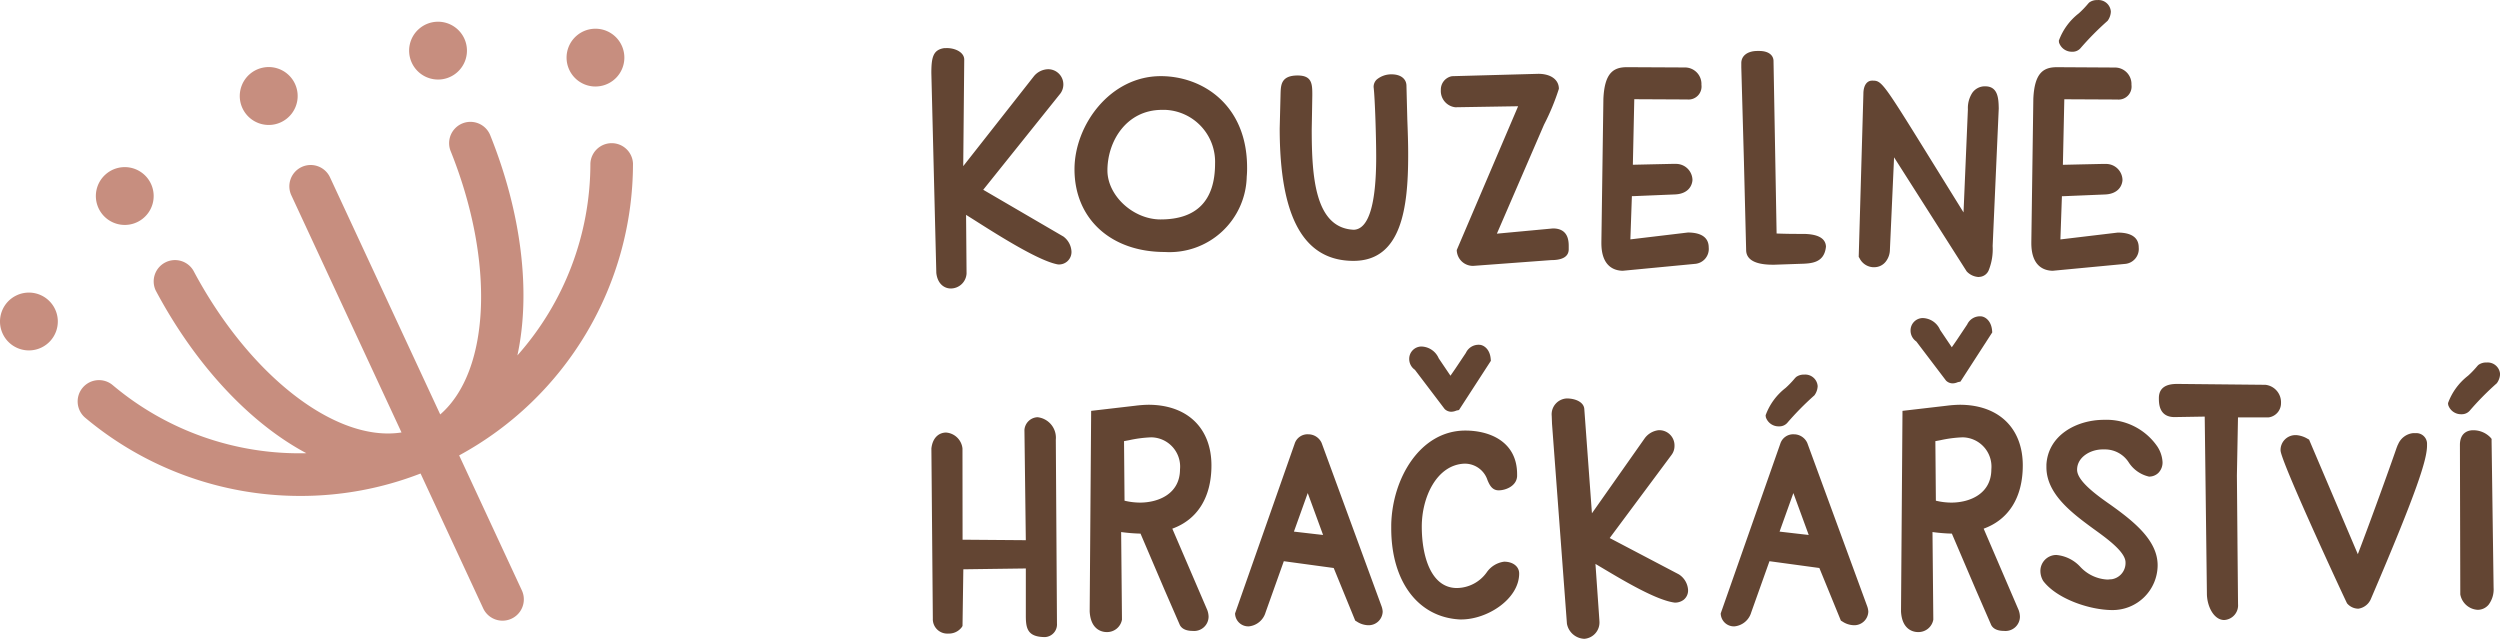 <svg xmlns="http://www.w3.org/2000/svg" width="228.857" height="58.478" xmlns:v="https://vecta.io/nano"><path d="M40.101 7.282c1.176 0 2.21-.777 2.539-1.906s-.126-2.339-1.118-2.972-2.281-.534-3.166.241-1.152 2.04-.656 3.106c.434.933 1.37 1.53 2.4 1.53zM11.428 20.591c1.175-.003 2.208-.781 2.535-1.909s-.129-2.338-1.121-2.969-2.28-.532-3.164.242-1.151 2.039-.656 3.105c.435.936 1.374 1.533 2.406 1.531zm46.518-5.62a1.95 1.95 0 0 0-1.95-1.864 1.95 1.95 0 0 0-1.95 1.864 26.45 26.45 0 0 1-6.682 17.564c1.252-5.8.368-13.052-2.487-20.155a1.95 1.95 0 0 0-3.623 1.454c4.059 10.1 3.638 20.117-.954 24.106L30.214 16.242a1.952 1.952 0 1 0-3.54 1.646l10.082 21.7c-6.013.94-13.949-5.21-19.055-14.821a1.95 1.95 0 0 0-2.591-.731 1.95 1.95 0 0 0-.857 2.552c3.59 6.755 8.564 12.116 13.794 14.9-6.471.156-12.775-2.059-17.726-6.229-.823-.696-2.055-.593-2.751.23s-.593 2.055.23 2.752a30.62 30.62 0 0 0 19.7 7.158 30.29 30.29 0 0 0 11-2.053l5.732 12.342a1.951 1.951 0 1 0 3.54-1.642l-5.74-12.358a30.42 30.42 0 0 0 15.914-26.717zM1.529 27.033C.205 27.65-.369 29.224.248 30.549s2.191 1.898 3.515 1.281 1.899-2.19 1.282-3.515c-.296-.637-.833-1.129-1.493-1.37a2.64 2.64 0 0 0-2.024.088zM54.518 7.918c1.175-.003 2.207-.781 2.533-1.909s-.13-2.337-1.121-2.967-2.28-.531-3.163.243-1.15 2.039-.655 3.104c.435.936 1.374 1.533 2.406 1.53zm-29.913 3.521c.383 0 .762-.084 1.109-.246h0a2.65 2.65 0 1 0-1.109.246z" fill="#c78e7f"/><path d="M97.312 21.633l-7.305-4.261 6.973-8.7a1.4 1.4 0 0 0 .362-.963 1.39 1.39 0 0 0-1.4-1.372c-.504.015-.976.249-1.294.64l-6.471 8.233.092-9.754c0-.659-.807-1.054-1.588-1.054l-.26.006c-.994.156-1.162.827-1.162 2.278l.454 18.3c.117 1.05.782 1.423 1.316 1.423a1.45 1.45 0 0 0 1.453-1.373l-.045-5.367.637.4.073.046c2.23 1.418 5.965 3.789 7.7 4.091a1.14 1.14 0 0 0 1.24-1.159c-.022-.567-.307-1.09-.771-1.416zm16.85-6.295c0-5.747-4.093-8.368-7.9-8.368-4.654 0-7.9 4.494-7.9 8.526 0 4.529 3.327 7.572 8.267 7.572 1.917.118 3.8-.549 5.214-1.848s2.24-3.118 2.286-5.038a8 8 0 0 0 .033-.844zm-2.931-.371c0 3.4-1.68 5.121-4.993 5.121-2.5 0-4.861-2.18-4.861-4.485 0-2.688 1.75-5.545 4.993-5.545h.318a4.76 4.76 0 0 1 4.543 4.91zm17.597-4.082l-.077-3.025c0-.64-.528-1.054-1.346-1.054-.505-.013-.997.159-1.384.483a.92.92 0 0 0-.276.684c.127 1.043.235 4.677.235 6.405 0 4.368-.7 6.608-2.053 6.654-3.551-.158-3.848-4.833-3.848-9.2l.023-1.27.03-1.83c0-1.018 0-1.822-1.346-1.822-1.5 0-1.531.859-1.558 1.613l-.081 3.226c0 8.166 2.21 12.131 6.755 12.131 4.412 0 5.006-4.886 5.006-9.666.003-1.15-.039-2.255-.08-3.329zm14.777 11.927v-.239c0-.455 0-1.661-1.444-1.661h0l-5.132.478 4.311-9.97a21.05 21.05 0 0 0 1.364-3.29c0-.834-.736-1.372-1.882-1.372l-7.89.216-.1.019c-.563.146-.951.662-.933 1.243a1.5 1.5 0 0 0 1.319 1.583l4.243-.069 1.512-.024-5.618 13.164a1.48 1.48 0 0 0 1.512 1.449h0l7.124-.528c1.073.002 1.614-.335 1.614-.999zm10.94-1.529h-.018l-5.278.63.138-3.956h.109l3.816-.158c1.134-.038 1.581-.7 1.621-1.319a1.5 1.5 0 0 0-1.505-1.477h-.4l-1.8.039-1.751.04.13-6 4.854.024a1.19 1.19 0 0 0 1.293-1.345 1.51 1.51 0 0 0-1.526-1.585l-5.281-.026c-1.224 0-2.061.491-2.168 2.894l-.184 13.103v.106c0 2.161 1.2 2.521 1.95 2.535l6.636-.634a1.37 1.37 0 0 0 1.24-1.5c-.004-1.319-1.414-1.358-1.876-1.371zm5.103-6.365v.032l.2 7.984c.051 1.284 1.875 1.3 2.535 1.3h.021l2.33-.08c1.062-.026 2.265-.055 2.42-1.579-.035-.771-.755-1.162-2.141-1.162h-.478c-.328 0-.849 0-1.9-.035l-.283-15.792c0-.445-.347-.92-1.319-.92h-.152c-.9 0-1.478.435-1.478 1.109v.39l.245 8.753zm21.525 10.431a.98.98 0 0 0 .888-.631 5.2 5.2 0 0 0 .352-2.2l.558-12.593c-.018-.854-.044-2.023-1.24-2.023a1.4 1.4 0 0 0-1.184.6c-.285.447-.425.971-.4 1.5l-.4 9.442-2.773-4.473c-4.7-7.59-4.7-7.59-5.606-7.59-.381 0-.788.324-.788 1.225l-.428 14.905.075.124c.231.474.697.788 1.222.825h.133c.418 0 .812-.198 1.062-.533a1.8 1.8 0 0 0 .364-1.081l.38-8.444 6.648 10.443a1.6 1.6 0 0 0 1.144.514zm8.515-20.613a.96.96 0 0 0 .746-.3 26.3 26.3 0 0 1 2.5-2.529 1.52 1.52 0 0 0 .3-.846 1.14 1.14 0 0 0-.398-.788 1.14 1.14 0 0 0-.842-.266 1.18 1.18 0 0 0-.751.23l-.073.078a8.68 8.68 0 0 1-.87.907 5.56 5.56 0 0 0-1.829 2.507l.019.167a1.23 1.23 0 0 0 1.198.84zm4.87 19.421c.752-.077 1.3-.748 1.227-1.5 0-1.318-1.411-1.357-1.91-1.367l-5.26.628.138-3.956h.109l3.816-.158c1.134-.038 1.581-.7 1.621-1.319a1.5 1.5 0 0 0-1.505-1.477h-.4l-1.8.039-1.751.04.13-6 4.854.024a1.19 1.19 0 0 0 1.293-1.345 1.51 1.51 0 0 0-1.528-1.584l-5.287-.031c-1.224 0-2.061.491-2.168 2.894l-.183 13.102v.106c0 2.161 1.2 2.521 1.95 2.535zM94.99 38.193c-.642.021-1.165.525-1.21 1.166l.126 10.092-5.789-.045-.009-8.345a1.63 1.63 0 0 0-1.5-1.464c-.569 0-1.22.373-1.346 1.453l.132 15.579a1.32 1.32 0 0 0 1.405 1.369 1.47 1.47 0 0 0 1.237-.573l.075-.119.075-5.19 2.608-.036 3.113-.041v4.3c0 1.159.127 1.981 1.77 1.981a1.16 1.16 0 0 0 1.081-1.242l-.106-16.824a1.89 1.89 0 0 0-1.667-2.06zm15.909 4.418c0-3.428-2.213-5.558-5.775-5.558a11.12 11.12 0 0 0-1.237.093l-4 .465-.135 18.349c.089 1.815 1.292 1.9 1.53 1.9a1.38 1.38 0 0 0 1.426-1.138l-.075-8.017a15.83 15.83 0 0 0 1.774.144l2.191 5.127 1.377 3.165c.087.229.358.614 1.21.614a1.32 1.32 0 0 0 1.452-1.293 1.85 1.85 0 0 0-.12-.62l-3.2-7.446c2.31-.836 3.582-2.883 3.582-5.785zm-2.878.345c0 2.253-1.975 3.053-3.667 3.053a6.1 6.1 0 0 1-1.411-.174l-.046-5.452.474-.088a11.23 11.23 0 0 1 2.022-.26 2.68 2.68 0 0 1 2.629 2.922zm12.967-2.402l-.014-.031a1.34 1.34 0 0 0-1.21-.766c-.563-.032-1.076.322-1.247.859l-5.456 15.537a1.21 1.21 0 0 0 1.266 1.186c.724-.076 1.329-.584 1.529-1.284l1.668-4.681 4.567.622 1.97 4.817.141.084a1.98 1.98 0 0 0 1.025.337c.344.017.68-.104.933-.337s.402-.558.414-.902a1.68 1.68 0 0 0-.11-.515zm.13 8.417l-.653-.073-2.016-.233 1.265-3.529zm16.577 2.447a2.3 2.3 0 0 0-1.613 1 3.4 3.4 0 0 1-2.712 1.411c-2.371 0-3.216-2.906-3.216-5.624s1.381-5.657 3.9-5.76a2.18 2.18 0 0 1 2.117 1.512c.167.392.4.93 1.018.93.654 0 1.645-.4 1.691-1.293v-.184c0-2.945-2.449-3.995-4.739-3.995-4.14 0-6.7 4.387-6.783 8.631v.319c0 4.869 2.46 8.143 6.278 8.341h.133c2.4 0 5.3-1.876 5.3-4.207 0-.639-.567-1.081-1.374-1.081zm15.986 1.157l-6.325-3.322 5.653-7.6c.18-.235.278-.523.279-.82v-.108a1.39 1.39 0 0 0-1.471-1.342c-.491.062-.937.318-1.237.712l-4.85 6.893-.7-9.564c-.057-.625-.825-.949-1.606-.949a1.46 1.46 0 0 0-1.031.505c-.26.302-.384.698-.344 1.095l.015.4.012.323 1.365 18.296c.141.78.807 1.357 1.6 1.384a1.5 1.5 0 0 0 1.373-1.636c0-.043 0-.044-.362-5.22l.691.41c1.954 1.164 4.908 2.924 6.573 3.134a1.32 1.32 0 0 0 .8-.251c.281-.22.436-.565.414-.921a1.82 1.82 0 0 0-.849-1.419zm11.764-12.021l-.014-.031a1.34 1.34 0 0 0-1.21-.766c-.563-.031-1.075.322-1.246.859l-5.456 15.537a1.21 1.21 0 0 0 1.266 1.186 1.78 1.78 0 0 0 1.529-1.284l1.668-4.681 4.567.622 1.97 4.817.141.084a1.98 1.98 0 0 0 1.025.337c.343.017.679-.105.932-.338s.402-.558.414-.901a1.68 1.68 0 0 0-.11-.515zm.13 8.417l-.653-.073-2.016-.233 1.264-3.529zm-1.146-14.467l-.1.1a8.74 8.74 0 0 1-.868.907 5.56 5.56 0 0 0-1.832 2.508l.019.169a1.23 1.23 0 0 0 1.2.843c.28.012.552-.097.746-.3a26.35 26.35 0 0 1 2.5-2.539 1.52 1.52 0 0 0 .3-.845 1.14 1.14 0 0 0-1.24-1.054 1.18 1.18 0 0 0-.72.211zm20.742 8.107c0-3.428-2.213-5.558-5.775-5.558a11.15 11.15 0 0 0-1.237.093l-4 .465-.135 18.349c.089 1.815 1.292 1.9 1.531 1.9a1.38 1.38 0 0 0 1.426-1.138l-.075-8.017c.588.081 1.18.129 1.774.144l2.191 5.127 1.377 3.165c.087.229.358.614 1.21.614a1.32 1.32 0 0 0 1.452-1.293 1.85 1.85 0 0 0-.12-.62l-3.2-7.446c2.309-.836 3.581-2.883 3.581-5.785zm-2.878.345c0 2.253-1.975 3.053-3.667 3.053a6.1 6.1 0 0 1-1.411-.174l-.046-5.452.474-.088a11.23 11.23 0 0 1 2.022-.26 2.68 2.68 0 0 1 2.629 2.922zm10.312-4.524c-2.5 0-5.117 1.4-5.271 4.1v.239c0 2.474 2.392 4.234 4.318 5.646 1.233.889 2.924 2.106 2.924 3.068a1.5 1.5 0 0 1-1.279 1.544 2.17 2.17 0 0 0-.242.016 1.05 1.05 0 0 1-.129.01 3.63 3.63 0 0 1-2.49-1.166 3.4 3.4 0 0 0-2.2-1.086c-.393.003-.768.163-1.041.445s-.421.662-.411 1.055c.008.312.097.617.26.883 1.249 1.643 4.262 2.661 6.338 2.661a4.12 4.12 0 0 0 4.134-4.1c0-2.265-2.134-3.982-4.324-5.545-1.512-1.045-3.049-2.241-3.049-3.2 0-1.149 1.21-1.861 2.341-1.861h.225c.884.005 1.705.461 2.175 1.21a3 3 0 0 0 1.843 1.278 1.21 1.21 0 0 0 .866-.349 1.35 1.35 0 0 0 .372-.981 2.89 2.89 0 0 0-.474-1.422c-1.1-1.601-2.945-2.525-4.886-2.445zm14.778-3.206l-8.011-.08c-.477 0-1.743 0-1.743 1.293 0 .477 0 1.742 1.434 1.742l2.762-.045.2 16.19c0 1.175.637 2.432 1.585 2.432a1.35 1.35 0 0 0 .94-.461 1.34 1.34 0 0 0 .326-.994l-.053-5.676v-.126l-.051-5.979.1-5.315h2.811l.1-.016a1.31 1.31 0 0 0 1.027-1.3c.036-.844-.587-1.572-1.427-1.665zm13.711 4.424h-.194c-.614.067-1.142.465-1.376 1.036a.71.71 0 0 0-.073.161 1.2 1.2 0 0 1-.048.117c-.368 1.082-2.2 6.21-3.561 9.768l-4.394-10.328-.067-.16-.152-.084a2.37 2.37 0 0 0-1.008-.328h-.078a1.36 1.36 0 0 0-1.374 1.4c0 .973 6.041 13.953 6.087 14a1.37 1.37 0 0 0 1.029.489h.008a1.48 1.48 0 0 0 1.151-.907c4.274-9.981 5.133-12.769 5.133-14.031v-.222a.98.98 0 0 0-1.084-.906zm6.526-6.465a1.18 1.18 0 0 0-.749.229l-.075.078a8.65 8.65 0 0 1-.868.907 5.56 5.56 0 0 0-1.83 2.508l.019.168a1.23 1.23 0 0 0 1.2.845.97.97 0 0 0 .747-.3 26.14 26.14 0 0 1 2.5-2.536 1.52 1.52 0 0 0 .3-.845 1.14 1.14 0 0 0-1.237-1.053zm.469 6.994l-.11-.134c-.421-.433-1.002-.671-1.605-.659-.278 0-1.187.1-1.187 1.346l.034 13.681c.14.785.803 1.37 1.6 1.411a1.29 1.29 0 0 0 1-.477 2.34 2.34 0 0 0 .45-1.541l-.185-13.458zm-98.565-6.325l2.722 3.587c.165.162.386.252.617.251a1.22 1.22 0 0 0 .429-.094.4.4 0 0 1 .067-.021l.2-.041 2.92-4.506-.014-.168c-.08-.95-.688-1.3-1.053-1.3-.52-.025-1.002.269-1.22.741l-.959 1.436-.453.655-1.077-1.595c-.274-.643-.901-1.065-1.6-1.078h0a1.13 1.13 0 0 0-1.1 1.132 1.2 1.2 0 0 0 .521 1zm51.781-4.897a1.28 1.28 0 0 0-1.22.741l-.966 1.447-.446.644-1.075-1.595c-.274-.643-.901-1.065-1.6-1.078h0a1.13 1.13 0 0 0-1.1 1.132 1.2 1.2 0 0 0 .524 1.008l2.722 3.585a.87.87 0 0 0 .618.254 1.2 1.2 0 0 0 .434-.1c.02-.007.04-.014.06-.019l.207-.04 2.913-4.507-.014-.168c-.083-.95-.692-1.304-1.057-1.304z" fill="#634533"/></svg>